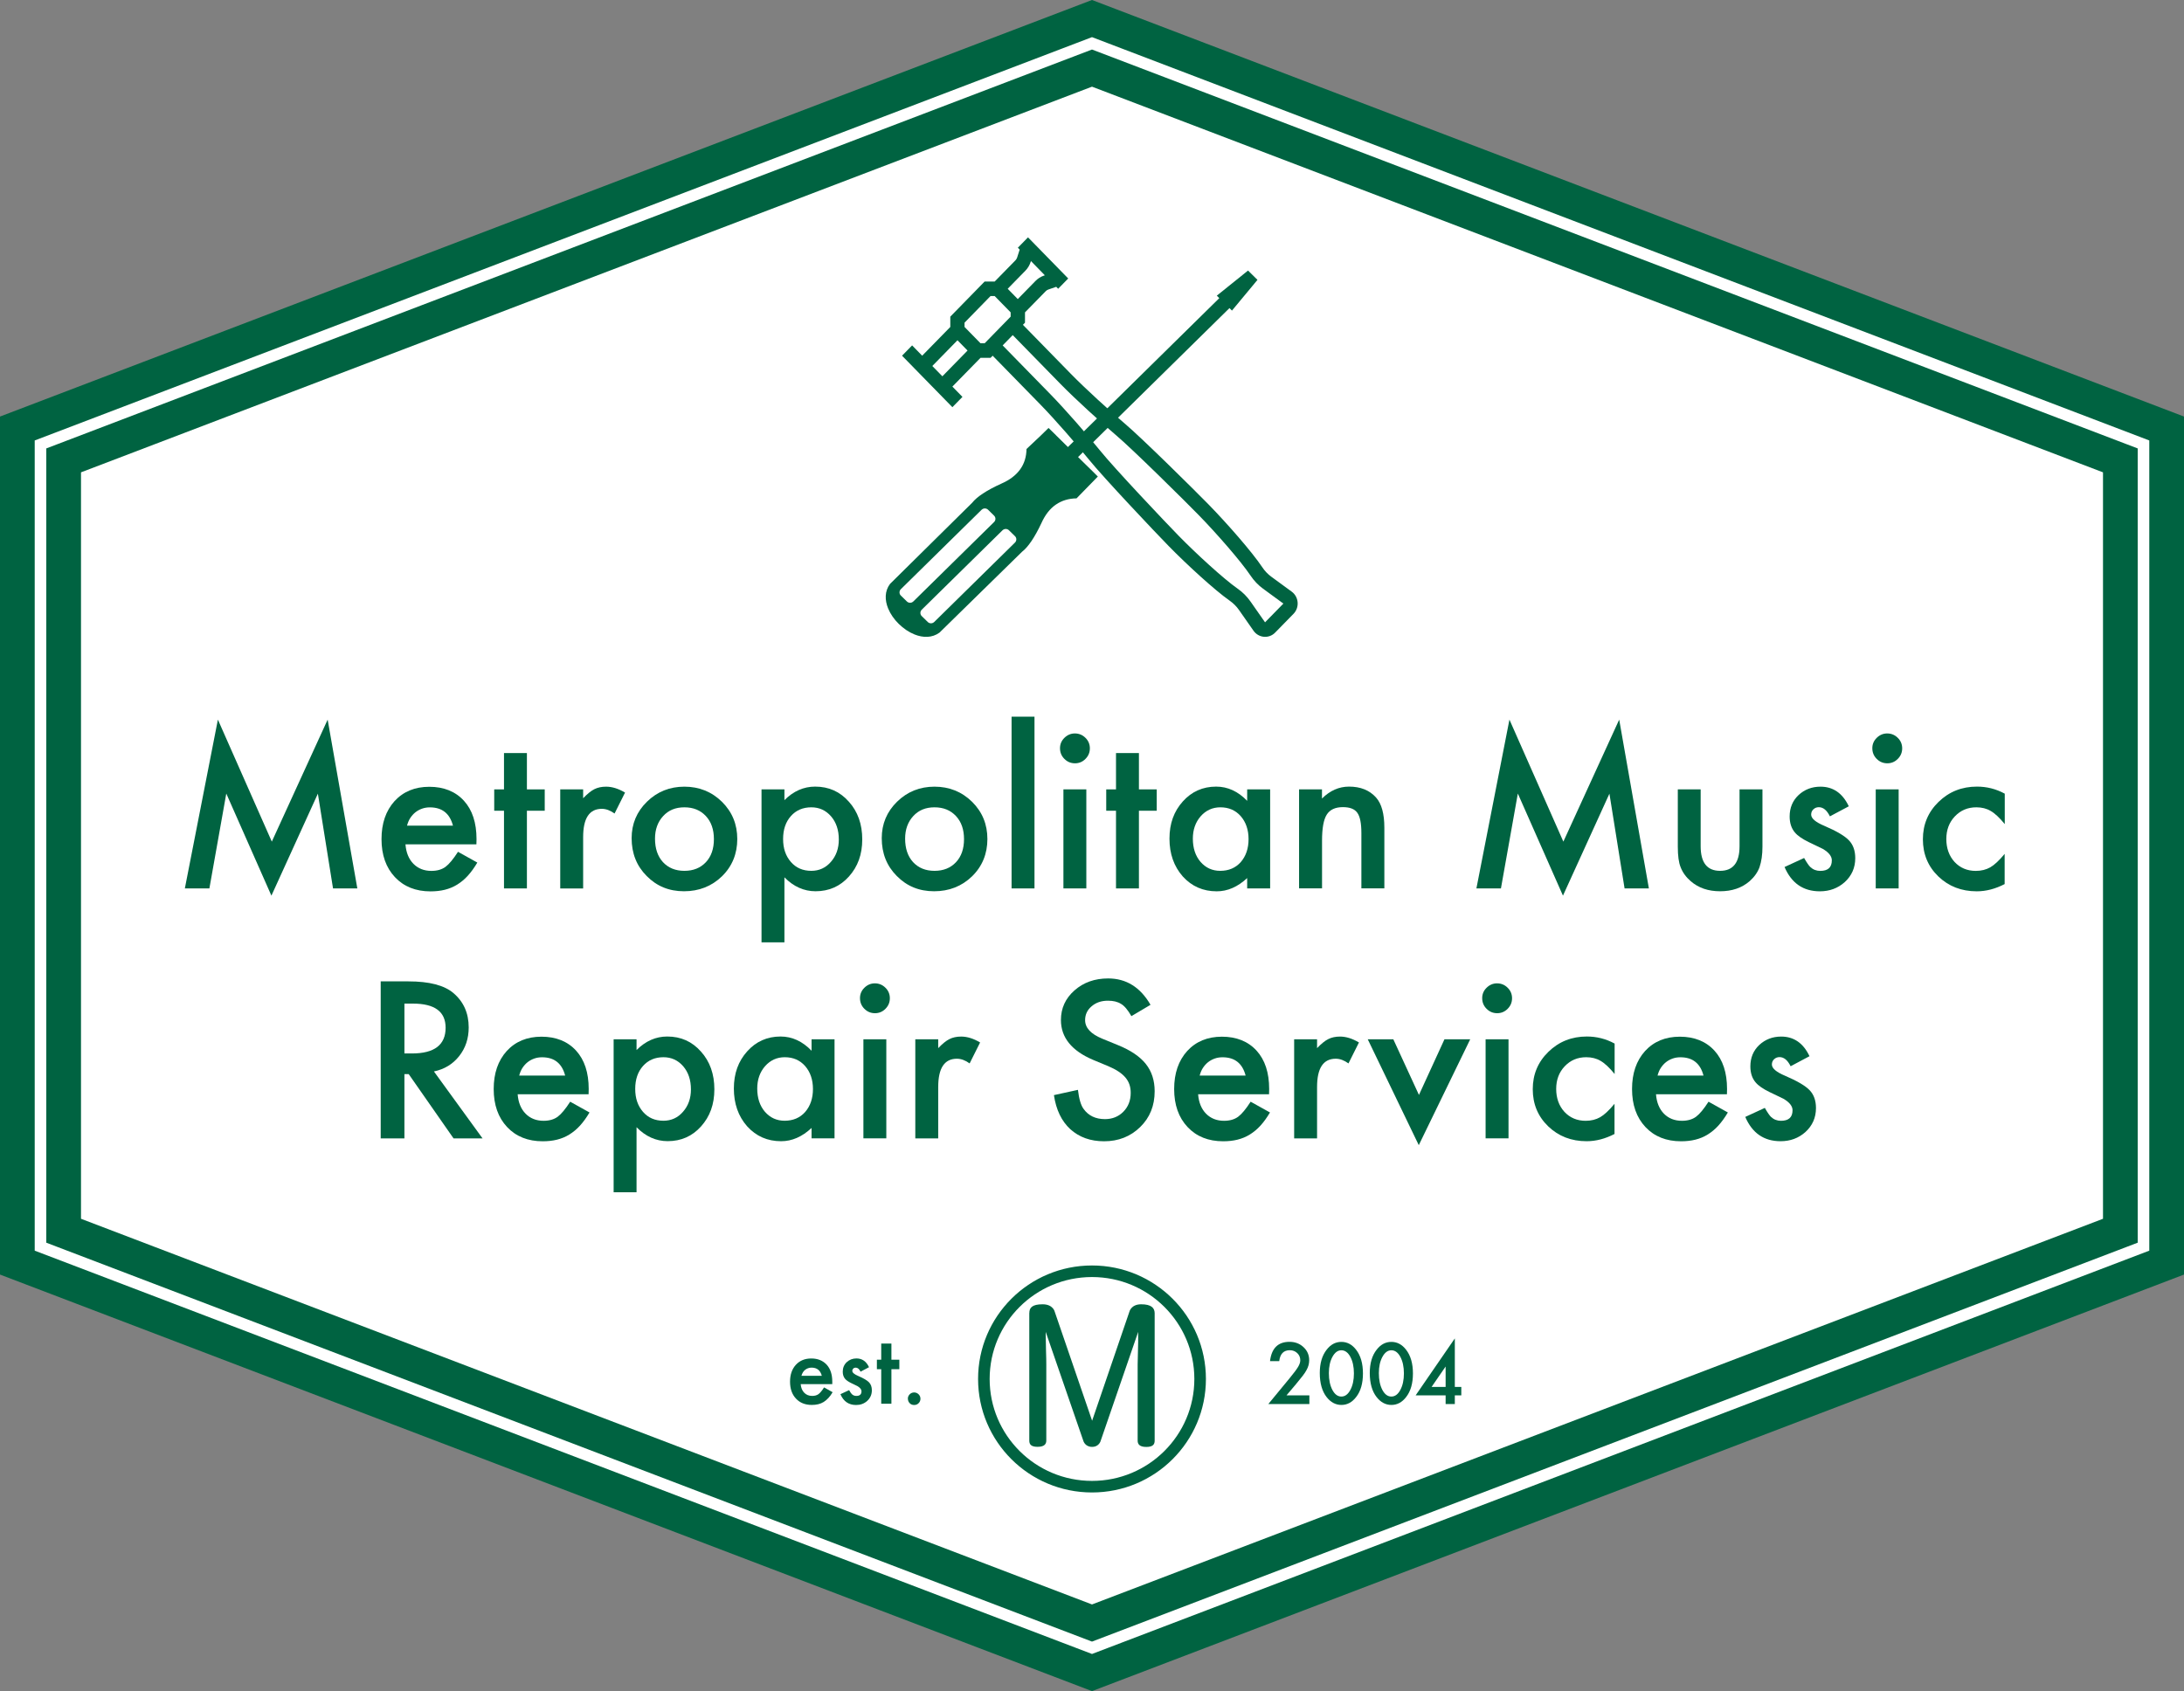 <?xml version="1.0" encoding="UTF-8"?><svg id="uuid-730dad05-a4e2-43c4-83a9-7946d975c36b" xmlns="http://www.w3.org/2000/svg" viewBox="0 0 377.48 292.34"><rect x="0" y="0" width="377.48" height="292.34" fill="#808080" stroke="none"/><polygon points="7 76.83 7 215.51 188.74 284.85 370.48 215.51 370.48 76.83 188.74 7.49 7 76.83" fill="#fff" stroke="#006341" stroke-miterlimit="10" stroke-width="14"/><polygon points="7 76.83 7 215.51 188.74 284.85 370.48 215.51 370.48 76.83 188.74 7.49 7 76.83" fill="none" stroke="#fff" stroke-miterlimit="10" stroke-width="2"/><path d="m31.95,153.58l5.71-29.18,9.32,21.09,9.65-21.09,5.13,29.18h-4.2l-2.62-16.38-8.03,17.63-7.8-17.65-2.92,16.4h-4.24Z" fill="#006341"/><path d="m82.35,145.96h-12.27c.11,1.41.56,2.53,1.37,3.36.81.82,1.85,1.23,3.11,1.23.98,0,1.8-.23,2.44-.7.63-.47,1.35-1.34,2.16-2.6l3.34,1.86c-.52.88-1.06,1.63-1.63,2.26s-1.19,1.14-1.85,1.55-1.37.7-2.13.89-1.59.28-2.48.28c-2.55,0-4.61-.82-6.15-2.46-1.55-1.65-2.32-3.84-2.32-6.57s.75-4.9,2.25-6.57c1.51-1.65,3.52-2.48,6.01-2.48s4.51.8,5.98,2.41c1.45,1.59,2.18,3.8,2.18,6.63l-.02.93Zm-4.06-3.23c-.55-2.11-1.88-3.16-3.99-3.16-.48,0-.93.07-1.35.22s-.81.36-1.15.63-.64.61-.89.99-.43.83-.56,1.32h7.95Z" fill="#006341"/><path d="m91.07,140.15v13.43h-3.96v-13.43h-1.69v-3.69h1.69v-6.28h3.96v6.28h3.08v3.69h-3.08Z" fill="#006341"/><path d="m96.83,136.46h3.96v1.53c.73-.76,1.37-1.28,1.93-1.56.57-.29,1.25-.44,2.04-.44,1.04,0,2.13.34,3.27,1.02l-1.81,3.62c-.75-.54-1.48-.81-2.2-.81-2.16,0-3.23,1.63-3.23,4.89v8.88h-3.96v-17.12Z" fill="#006341"/><path d="m109.17,144.9c0-2.47.88-4.58,2.65-6.31s3.93-2.6,6.47-2.6,4.72.87,6.5,2.62c1.76,1.75,2.64,3.89,2.64,6.43s-.88,4.72-2.65,6.45c-1.78,1.72-3.97,2.58-6.56,2.58s-4.72-.88-6.45-2.64c-1.73-1.73-2.6-3.91-2.6-6.54Zm4.04.07c0,1.71.46,3.06,1.37,4.06.94,1.01,2.17,1.51,3.71,1.51s2.78-.5,3.71-1.49,1.39-2.33,1.39-3.99-.46-2.99-1.39-3.99c-.94-1.01-2.17-1.51-3.71-1.51s-2.74.5-3.67,1.51-1.41,2.31-1.41,3.9Z" fill="#006341"/><path d="m135.58,162.9h-3.96v-26.44h3.96v1.86c1.56-1.56,3.33-2.34,5.31-2.34,2.36,0,4.29.87,5.82,2.6,1.55,1.72,2.32,3.9,2.32,6.52s-.77,4.71-2.3,6.42c-1.52,1.7-3.45,2.55-5.77,2.55-2,0-3.8-.8-5.38-2.41v11.23Zm9.4-17.77c0-1.64-.45-2.98-1.34-4.01-.9-1.04-2.04-1.56-3.41-1.56-1.45,0-2.63.5-3.53,1.51s-1.35,2.33-1.35,3.97.45,2.93,1.35,3.97c.89,1.02,2.06,1.53,3.52,1.53,1.37,0,2.5-.52,3.39-1.55.91-1.03,1.37-2.32,1.37-3.87Z" fill="#006341"/><path d="m152.4,144.9c0-2.47.88-4.58,2.65-6.31s3.93-2.6,6.47-2.6,4.72.87,6.5,2.62c1.76,1.75,2.64,3.89,2.64,6.43s-.88,4.72-2.65,6.45c-1.78,1.72-3.97,2.58-6.56,2.58s-4.72-.88-6.45-2.64c-1.73-1.73-2.6-3.91-2.6-6.54Zm4.04.07c0,1.71.46,3.06,1.37,4.06.94,1.01,2.17,1.51,3.71,1.51s2.78-.5,3.71-1.49,1.39-2.33,1.39-3.99-.46-2.99-1.39-3.99c-.94-1.01-2.17-1.51-3.71-1.51s-2.74.5-3.67,1.51-1.41,2.31-1.41,3.9Z" fill="#006341"/><path d="m178.8,123.89v29.69h-3.96v-29.69h3.96Z" fill="#006341"/><path d="m183.21,129.34c0-.69.25-1.29.76-1.79s1.11-.76,1.81-.76,1.32.25,1.83.76c.5.49.76,1.1.76,1.81s-.25,1.32-.76,1.83c-.49.5-1.1.76-1.81.76s-1.32-.25-1.83-.76-.76-1.12-.76-1.85Zm4.55,7.12v17.12h-3.96v-17.12h3.96Z" fill="#006341"/><path d="m196.85,140.15v13.43h-3.96v-13.43h-1.69v-3.69h1.69v-6.28h3.96v6.28h3.08v3.69h-3.08Z" fill="#006341"/><path d="m215.56,136.46h3.97v17.12h-3.97v-1.79c-1.63,1.52-3.38,2.29-5.26,2.29-2.37,0-4.32-.86-5.87-2.57-1.54-1.75-2.3-3.93-2.3-6.54s.77-4.71,2.3-6.42,3.46-2.57,5.77-2.57c1.99,0,3.78.82,5.36,2.46v-1.99Zm-9.39,8.51c0,1.64.44,2.98,1.32,4.01.9,1.04,2.04,1.56,3.41,1.56,1.46,0,2.65-.5,3.55-1.51.9-1.04,1.35-2.37,1.35-3.97s-.45-2.93-1.35-3.97c-.9-1.02-2.07-1.53-3.52-1.53-1.36,0-2.5.52-3.41,1.55-.9,1.04-1.35,2.33-1.35,3.87Z" fill="#006341"/><path d="m224.52,136.46h3.97v1.58c1.38-1.37,2.94-2.06,4.68-2.06,1.99,0,3.54.63,4.66,1.88.96,1.07,1.44,2.81,1.44,5.22v10.49h-3.97v-9.56c0-1.69-.23-2.85-.7-3.5-.46-.66-1.29-.98-2.5-.98-1.31,0-2.24.43-2.79,1.3-.54.86-.81,2.35-.81,4.48v8.26h-3.97v-17.12Z" fill="#006341"/><path d="m255.18,153.58l5.71-29.18,9.32,21.09,9.65-21.09,5.13,29.18h-4.2l-2.62-16.38-8.03,17.63-7.8-17.65-2.92,16.4h-4.24Z" fill="#006341"/><path d="m293.94,136.46v9.83c0,2.84,1.12,4.25,3.36,4.25s3.36-1.42,3.36-4.25v-9.83h3.96v9.91c0,1.37-.17,2.55-.51,3.55-.33.89-.9,1.69-1.71,2.41-1.34,1.16-3.04,1.74-5.1,1.74s-3.74-.58-5.08-1.74c-.82-.71-1.4-1.52-1.74-2.41-.33-.8-.49-1.98-.49-3.55v-9.91h3.96Z" fill="#006341"/><path d="m319.55,139.38l-3.27,1.74c-.52-1.05-1.15-1.58-1.92-1.58-.36,0-.67.12-.93.36s-.39.55-.39.92c0,.66.76,1.31,2.29,1.95,2.1.9,3.51,1.73,4.24,2.5s1.09,1.79,1.09,3.08c0,1.65-.61,3.04-1.83,4.15-1.18,1.05-2.61,1.58-4.29,1.58-2.87,0-4.9-1.4-6.1-4.2l3.38-1.56c.47.82.83,1.34,1.07,1.56.48.45,1.05.67,1.72.67,1.34,0,2-.61,2-1.83,0-.7-.52-1.36-1.55-1.97-.4-.2-.8-.39-1.2-.58s-.8-.38-1.21-.58c-1.15-.56-1.96-1.12-2.43-1.69-.6-.71-.9-1.63-.9-2.76,0-1.49.51-2.72,1.53-3.69,1.04-.97,2.31-1.46,3.8-1.46,2.19,0,3.82,1.13,4.89,3.39Z" fill="#006341"/><path d="m323.61,129.34c0-.69.25-1.29.76-1.79s1.11-.76,1.81-.76,1.32.25,1.83.76c.5.49.76,1.1.76,1.81s-.25,1.32-.76,1.83c-.49.5-1.1.76-1.81.76s-1.32-.25-1.83-.76-.76-1.12-.76-1.85Zm4.55,7.12v17.12h-3.96v-17.12h3.96Z" fill="#006341"/><path d="m346.5,137.2v5.26c-.9-1.1-1.71-1.86-2.43-2.27-.7-.42-1.53-.63-2.48-.63-1.49,0-2.72.52-3.71,1.56s-1.48,2.35-1.48,3.92.47,2.92,1.42,3.96c.96,1.03,2.19,1.55,3.67,1.55.95,0,1.79-.21,2.51-.62.7-.4,1.53-1.17,2.48-2.32v5.22c-1.61.83-3.21,1.25-4.82,1.25-2.65,0-4.86-.86-6.64-2.57-1.78-1.72-2.67-3.86-2.67-6.42s.9-4.71,2.71-6.47,4.02-2.64,6.64-2.64c1.69,0,3.28.4,4.78,1.21Z" fill="#006341"/><path d="m75,185.22l8.4,11.57h-5.01l-7.75-11.11h-.74v11.11h-4.1v-27.14h4.8c3.59,0,6.18.67,7.77,2.02,1.76,1.5,2.64,3.48,2.64,5.94,0,1.92-.55,3.57-1.65,4.96s-2.55,2.27-4.36,2.65Zm-5.1-3.11h1.3c3.88,0,5.82-1.48,5.82-4.45,0-2.78-1.89-4.17-5.66-4.17h-1.46v8.61Z" fill="#006341"/><path d="m101.74,189.16h-12.27c.11,1.41.56,2.53,1.37,3.36.81.82,1.85,1.23,3.11,1.23.98,0,1.8-.23,2.44-.7.63-.47,1.35-1.34,2.16-2.6l3.34,1.86c-.52.88-1.06,1.63-1.63,2.26s-1.19,1.14-1.85,1.55-1.37.7-2.13.89-1.59.28-2.48.28c-2.55,0-4.61-.82-6.15-2.46-1.55-1.65-2.32-3.84-2.32-6.57s.75-4.9,2.25-6.57c1.51-1.65,3.52-2.48,6.01-2.48s4.51.8,5.98,2.41c1.45,1.59,2.18,3.8,2.18,6.63l-.02.93Zm-4.06-3.23c-.55-2.11-1.88-3.16-3.99-3.16-.48,0-.93.07-1.35.22s-.81.36-1.15.63-.64.61-.89.99-.43.83-.56,1.32h7.95Z" fill="#006341"/><path d="m110.02,206.1h-3.96v-26.44h3.96v1.86c1.56-1.56,3.33-2.34,5.31-2.34,2.36,0,4.29.87,5.82,2.6,1.55,1.72,2.32,3.9,2.32,6.52s-.77,4.71-2.3,6.42c-1.52,1.7-3.45,2.55-5.77,2.55-2,0-3.8-.8-5.38-2.41v11.23Zm9.4-17.77c0-1.64-.45-2.98-1.34-4.01-.9-1.04-2.04-1.56-3.41-1.56-1.45,0-2.63.5-3.53,1.51s-1.35,2.33-1.35,3.97.45,2.93,1.35,3.97c.89,1.02,2.06,1.53,3.52,1.53,1.37,0,2.5-.52,3.39-1.55.91-1.03,1.37-2.32,1.37-3.87Z" fill="#006341"/><path d="m140.27,179.66h3.97v17.12h-3.97v-1.79c-1.63,1.52-3.38,2.29-5.26,2.29-2.37,0-4.32-.86-5.87-2.57-1.54-1.75-2.3-3.93-2.3-6.54s.77-4.71,2.3-6.42,3.46-2.57,5.77-2.57c1.99,0,3.78.82,5.36,2.46v-1.99Zm-9.39,8.51c0,1.64.44,2.98,1.32,4.01.9,1.04,2.04,1.56,3.41,1.56,1.46,0,2.65-.5,3.55-1.51.9-1.04,1.35-2.37,1.35-3.97s-.45-2.93-1.35-3.97c-.9-1.02-2.07-1.53-3.52-1.53-1.36,0-2.5.52-3.41,1.55-.9,1.04-1.35,2.33-1.35,3.87Z" fill="#006341"/><path d="m148.64,172.54c0-.69.25-1.29.76-1.79s1.11-.76,1.81-.76,1.32.25,1.83.76c.5.49.76,1.1.76,1.81s-.25,1.32-.76,1.83c-.49.5-1.1.76-1.81.76s-1.32-.25-1.83-.76-.76-1.12-.76-1.85Zm4.55,7.12v17.12h-3.96v-17.12h3.96Z" fill="#006341"/><path d="m158.2,179.66h3.96v1.53c.73-.76,1.37-1.28,1.93-1.56.57-.29,1.25-.44,2.04-.44,1.04,0,2.13.34,3.27,1.02l-1.81,3.62c-.75-.54-1.48-.81-2.2-.81-2.16,0-3.23,1.63-3.23,4.89v8.88h-3.96v-17.12Z" fill="#006341"/><path d="m198.87,173.69l-3.32,1.97c-.62-1.08-1.21-1.78-1.78-2.11-.59-.38-1.34-.56-2.27-.56-1.14,0-2.08.32-2.83.97-.75.63-1.12,1.43-1.12,2.39,0,1.32.98,2.39,2.95,3.2l2.71,1.11c2.2.89,3.81,1.98,4.83,3.26s1.53,2.86,1.53,4.72c0,2.5-.83,4.56-2.5,6.19-1.68,1.64-3.76,2.46-6.24,2.46-2.36,0-4.3-.7-5.84-2.09-1.51-1.39-2.46-3.36-2.83-5.89l4.15-.91c.19,1.59.52,2.7.98,3.3.84,1.17,2.07,1.76,3.69,1.76,1.28,0,2.34-.43,3.18-1.28s1.27-1.94,1.27-3.25c0-.53-.07-1.01-.22-1.45s-.38-.84-.69-1.21-.71-.71-1.2-1.04-1.08-.63-1.76-.92l-2.62-1.09c-3.71-1.57-5.57-3.87-5.57-6.89,0-2.04.78-3.74,2.34-5.12,1.56-1.38,3.5-2.07,5.82-2.07,3.13,0,5.57,1.52,7.33,4.57Z" fill="#006341"/><path d="m219.35,189.16h-12.27c.11,1.41.56,2.53,1.37,3.36.81.82,1.85,1.23,3.11,1.23.98,0,1.8-.23,2.44-.7.63-.47,1.35-1.34,2.16-2.6l3.34,1.86c-.52.88-1.06,1.63-1.63,2.26s-1.19,1.14-1.85,1.55-1.37.7-2.13.89-1.59.28-2.48.28c-2.55,0-4.61-.82-6.15-2.46-1.55-1.65-2.32-3.84-2.32-6.57s.75-4.9,2.25-6.57c1.51-1.65,3.52-2.48,6.01-2.48s4.51.8,5.98,2.41c1.45,1.59,2.18,3.8,2.18,6.63l-.02.93Zm-4.06-3.23c-.55-2.11-1.88-3.16-3.99-3.16-.48,0-.93.07-1.35.22s-.81.36-1.15.63-.64.61-.89.99-.43.83-.56,1.32h7.95Z" fill="#006341"/><path d="m223.68,179.66h3.96v1.53c.73-.76,1.37-1.28,1.93-1.56.57-.29,1.25-.44,2.04-.44,1.04,0,2.13.34,3.27,1.02l-1.81,3.62c-.75-.54-1.48-.81-2.2-.81-2.16,0-3.23,1.63-3.23,4.89v8.88h-3.96v-17.12Z" fill="#006341"/><path d="m240.82,179.66l4.43,9.62,4.41-9.62h4.45l-8.89,18.3-8.82-18.3h4.43Z" fill="#006341"/><path d="m256.18,172.54c0-.69.25-1.29.76-1.79s1.11-.76,1.81-.76,1.32.25,1.83.76c.5.49.76,1.1.76,1.81s-.25,1.32-.76,1.83c-.49.5-1.1.76-1.81.76s-1.32-.25-1.83-.76-.76-1.12-.76-1.85Zm4.55,7.12v17.12h-3.96v-17.12h3.96Z" fill="#006341"/><path d="m279.07,180.4v5.26c-.9-1.1-1.71-1.86-2.43-2.27-.7-.42-1.53-.63-2.48-.63-1.49,0-2.72.52-3.71,1.56s-1.48,2.35-1.48,3.92.47,2.92,1.42,3.96c.96,1.03,2.19,1.55,3.67,1.55.95,0,1.79-.21,2.51-.62.7-.4,1.53-1.17,2.48-2.32v5.22c-1.61.83-3.21,1.25-4.82,1.25-2.65,0-4.86-.86-6.64-2.57-1.78-1.72-2.67-3.86-2.67-6.42s.9-4.71,2.71-6.47,4.02-2.64,6.64-2.64c1.69,0,3.28.4,4.78,1.21Z" fill="#006341"/><path d="m298.49,189.16h-12.27c.11,1.41.56,2.53,1.37,3.36.81.82,1.85,1.23,3.11,1.23.98,0,1.8-.23,2.44-.7.63-.47,1.35-1.34,2.16-2.6l3.34,1.86c-.52.88-1.06,1.63-1.63,2.26s-1.19,1.14-1.85,1.55-1.37.7-2.13.89-1.59.28-2.48.28c-2.55,0-4.61-.82-6.15-2.46-1.55-1.65-2.32-3.84-2.32-6.57s.75-4.9,2.25-6.57c1.51-1.65,3.52-2.48,6.01-2.48s4.51.8,5.98,2.41c1.45,1.59,2.18,3.8,2.18,6.63l-.02.93Zm-4.06-3.23c-.55-2.11-1.88-3.16-3.99-3.16-.48,0-.93.07-1.35.22s-.81.36-1.15.63-.64.61-.89.99-.43.83-.56,1.32h7.95Z" fill="#006341"/><path d="m312.76,182.58l-3.27,1.74c-.52-1.05-1.15-1.58-1.92-1.58-.36,0-.67.12-.93.36s-.39.55-.39.92c0,.66.76,1.31,2.29,1.95,2.1.9,3.51,1.73,4.24,2.5s1.09,1.79,1.09,3.08c0,1.65-.61,3.04-1.83,4.15-1.18,1.05-2.61,1.58-4.29,1.58-2.87,0-4.9-1.4-6.1-4.2l3.38-1.56c.47.82.83,1.34,1.07,1.56.48.45,1.05.67,1.72.67,1.34,0,2-.61,2-1.83,0-.7-.52-1.36-1.55-1.97-.4-.2-.8-.39-1.2-.58s-.8-.38-1.21-.58c-1.15-.56-1.96-1.12-2.43-1.69-.6-.71-.9-1.63-.9-2.76,0-1.49.51-2.72,1.53-3.69,1.04-.97,2.31-1.46,3.8-1.46,2.19,0,3.82,1.13,4.89,3.39Z" fill="#006341"/><path d="m143.84,239.27h-5.45c.05.62.25,1.12.61,1.49.36.37.82.55,1.38.55.44,0,.8-.1,1.09-.31.28-.21.6-.59.96-1.16l1.48.83c-.23.39-.47.73-.73,1-.26.28-.53.51-.82.69-.29.18-.61.31-.95.39-.34.08-.71.12-1.1.12-1.14,0-2.05-.36-2.73-1.09-.69-.73-1.03-1.71-1.03-2.92s.33-2.18,1-2.92c.67-.73,1.56-1.1,2.67-1.1s2,.36,2.66,1.07c.65.71.97,1.69.97,2.95v.41Zm-1.8-1.44c-.25-.94-.84-1.41-1.77-1.41-.21,0-.41.03-.6.1-.19.07-.36.16-.51.28-.15.12-.29.27-.39.44s-.19.37-.25.59h3.53Z" fill="#006341"/><path d="m150.19,236.35l-1.45.77c-.23-.47-.51-.7-.85-.7-.16,0-.3.05-.41.16-.11.11-.17.24-.17.41,0,.29.34.58,1.02.87.93.4,1.56.77,1.88,1.11.32.34.48.79.48,1.37,0,.73-.27,1.35-.81,1.84-.53.47-1.16.7-1.91.7-1.28,0-2.18-.62-2.71-1.87l1.5-.7c.21.37.37.6.48.7.21.2.47.3.77.3.59,0,.89-.27.89-.81,0-.31-.23-.6-.69-.88-.18-.09-.35-.17-.53-.26-.18-.08-.36-.17-.54-.26-.51-.25-.87-.5-1.08-.75-.27-.32-.4-.73-.4-1.23,0-.66.23-1.21.68-1.64.46-.43,1.03-.65,1.69-.65.97,0,1.7.5,2.17,1.51Z" fill="#006341"/><path d="m154.07,236.69v5.97h-1.76v-5.97h-.75v-1.64h.75v-2.79h1.76v2.79h1.37v1.64h-1.37Z" fill="#006341"/><path d="m156.91,241.79c0-.29.11-.54.32-.76.21-.21.47-.32.77-.32s.55.11.77.32c.21.21.32.47.32.77s-.11.56-.32.77c-.21.21-.46.31-.77.31s-.57-.1-.77-.31-.31-.47-.31-.78Z" fill="#006341"/><path d="m184.59,77.29l-2.1-2.07h.01s-1.24-1.21-1.24-1.21l-.03-.03-1.32,1.29-2.49,2.35c-.02,1.35-.38,2.52-1.09,3.51-.73,1.02-1.81,1.84-3.25,2.47-1.28.58-2.34,1.15-3.19,1.71-.83.55-1.45,1.08-1.86,1.6l-.03.03-14.17,14c-.94,1.25-.92,2.8-.32,4.26.4.96,1.04,1.88,1.84,2.66s1.73,1.42,2.7,1.81c1.48.6,3.06.62,4.33-.31l14.23-13.94.03-.03c.52-.4,1.06-1.01,1.62-1.83.57-.84,1.15-1.88,1.74-3.14.64-1.42,1.47-2.49,2.51-3.2,1.01-.69,2.2-1.05,3.56-1.07l3.68-3.77-1.22-1.22h-.01s-2.19-2.15-2.19-2.15l26.17-25.75.43.43,4.41-5.31-1.63-1.61-5.4,4.34.43.43-26.17,25.75h0Zm-9.16,15.4c.16.15.23.35.23.55,0,.2-.08.4-.23.55l-13.96,13.73c-.16.15-.36.23-.56.23-.2,0-.41-.08-.56-.23l-1.04-1.02c-.16-.15-.23-.35-.23-.55,0-.2.08-.4.23-.55l13.96-13.73c.16-.15.36-.23.56-.23.2,0,.41.08.56.23l1.04,1.02h0Zm-3.38-3c0,.2-.08.4-.23.55l-13.96,13.73c-.16.15-.36.23-.56.23-.2,0-.41-.08-.56-.23l-1.04-1.02c-.16-.15-.23-.35-.23-.55,0-.2.08-.4.23-.55l13.96-13.73c.16-.15.36-.23.56-.23.2,0,.41.08.56.23l1.04,1.02c.15.15.23.35.23.55Z" fill="#006341" fill-rule="evenodd"/><path d="m222.38,241.21h3.93v1.5h-7.09l3.66-4.44c.36-.44.66-.82.91-1.15.24-.32.43-.59.56-.81.26-.43.39-.81.39-1.16,0-.49-.17-.9-.52-1.24-.35-.33-.77-.5-1.29-.5-1.07,0-1.68.63-1.83,1.89h-1.59c.26-2.22,1.38-3.34,3.37-3.34.96,0,1.77.31,2.42.92.66.61.98,1.37.98,2.27,0,.57-.15,1.14-.46,1.69-.15.29-.38.63-.68,1.02-.3.39-.68.86-1.13,1.4l-1.64,1.94Z" fill="#006341"/><path d="m228.11,237.36c0-1.68.39-3.02,1.18-4.03.7-.91,1.55-1.36,2.55-1.36s1.85.45,2.55,1.36c.78,1,1.18,2.37,1.18,4.09s-.39,3.09-1.18,4.09c-.7.91-1.55,1.36-2.54,1.36s-1.85-.45-2.56-1.36c-.78-1-1.18-2.39-1.18-4.16Zm1.57,0c0,1.17.2,2.14.61,2.92.41.76.92,1.14,1.55,1.14s1.14-.38,1.55-1.14c.41-.76.62-1.71.62-2.86s-.21-2.11-.62-2.87c-.41-.76-.93-1.13-1.55-1.13s-1.13.38-1.54,1.13c-.41.75-.62,1.69-.62,2.82Z" fill="#006341"/><path d="m236.75,237.36c0-1.68.39-3.02,1.18-4.03.7-.91,1.55-1.36,2.55-1.36s1.85.45,2.55,1.36c.78,1,1.18,2.37,1.18,4.09s-.39,3.09-1.18,4.09c-.7.91-1.55,1.36-2.54,1.36s-1.85-.45-2.56-1.36c-.78-1-1.18-2.39-1.18-4.16Zm1.57,0c0,1.17.2,2.14.61,2.92.41.76.92,1.14,1.55,1.14s1.14-.38,1.55-1.14c.41-.76.62-1.71.62-2.86s-.21-2.11-.62-2.87c-.41-.76-.93-1.13-1.55-1.13s-1.13.38-1.54,1.13c-.41.75-.62,1.69-.62,2.82Z" fill="#006341"/><path d="m251.45,239.76h1.12v1.45h-1.12v1.5h-1.59v-1.5h-5.18l6.77-9.84v8.39Zm-1.59,0v-3.53l-2.43,3.53h2.43Z" fill="#006341"/><ellipse cx="188.74" cy="238.38" rx="18.69" ry="18.62" fill="none" stroke="#006341" stroke-miterlimit="10" stroke-width="2"/><path d="m177.91,226.98c0-.92.48-1.51,2.3-1.51s2.09,1.29,2.09,1.29l6.46,18.84,6.44-18.84s.28-1.29,2.04-1.29,2.31.64,2.33,1.51c.01.87,0,21.55,0,22.06,0,.59-.24,1.09-1.44,1.09s-1.5-.5-1.5-1.09v-13.15c0-.45.02-1.21.05-2.26.04-1.05.05-2.18.04-3.39l-6.47,18.8s-.25,1.08-1.5,1.08-1.52-1.08-1.52-1.08l-6.49-18.8v.68c0,.55.02,1.38.05,2.49.04,1.12.05,1.94.05,2.46v13.15c0,.59-.31,1.09-1.51,1.09s-1.43-.49-1.43-1.09v-22.06h0Z" fill="#006341"/><path d="m175.91,42.81l.33.34-.44,1.37c-.06.18-.16.35-.3.49l-3.58,3.66h-1.74s-5.93,6.07-5.93,6.07v1.78s-4.86,4.97-4.86,4.97l-1.74-1.78-1.74,1.78,1.74,1.78,5.22,5.34,1.74,1.78,1.74-1.78-1.74-1.78,4.86-4.97h1.74s.36-.37.36-.37l8.24,8.43c2.54,2.6,6.35,6.99,8.43,9.56,2.46,3.05,11.37,12.48,13.75,14.91,3.13,3.2,7.93,7.61,10.55,9.45.63.44,1.17.98,1.61,1.61l2.51,3.59c.42.6,1.08.98,1.8,1.04.72.06,1.43-.2,1.94-.73l3.17-3.24c.51-.52.77-1.25.71-1.99-.06-.74-.43-1.41-1.02-1.84l-3.51-2.57c-.62-.45-1.15-1.01-1.57-1.64-1.79-2.68-6.1-7.59-9.23-10.8-2.38-2.44-11.59-11.55-14.57-14.07-2.52-2.12-6.81-6.03-9.34-8.62l-8.24-8.43.36-.37v-1.78s3.58-3.66,3.58-3.66c.13-.14.3-.24.48-.3l1.34-.46.33.34,1.74-1.78-1.32-1.35-4.31-4.41-1.32-1.35-1.74,1.78Zm0,8.89l-1.74-1.78,3.07-3.14c.4-.41.71-.92.89-1.48l.06-.17,2.4,2.46-.17.06c-.54.18-1.04.5-1.44.91l-3.07,3.14Zm16.89,23.45c2.93,2.47,12.04,11.49,14.4,13.91,2.99,3.06,7.25,7.92,8.94,10.44.59.88,1.32,1.65,2.17,2.27l3.51,2.57-3.17,3.24-2.51-3.59c-.61-.87-1.35-1.62-2.22-2.22-2.46-1.73-7.21-6.09-10.2-9.15-2.36-2.41-11.18-11.74-13.59-14.74-2.11-2.62-6-7.09-8.59-9.74l-8.24-8.43,1.74-1.78,8.24,8.43c2.59,2.65,6.96,6.62,9.52,8.79Zm-22.61-15.81h-.72s-2.76-2.82-2.76-2.82v-.74s4.49-4.6,4.49-4.6h.72s2.76,2.82,2.76,2.82v.74s-4.49,4.6-4.49,4.6Zm-9.05,3.93l4.35-4.45,1.74,1.78-4.35,4.45-1.74-1.78Z" fill="#006341"/></svg>